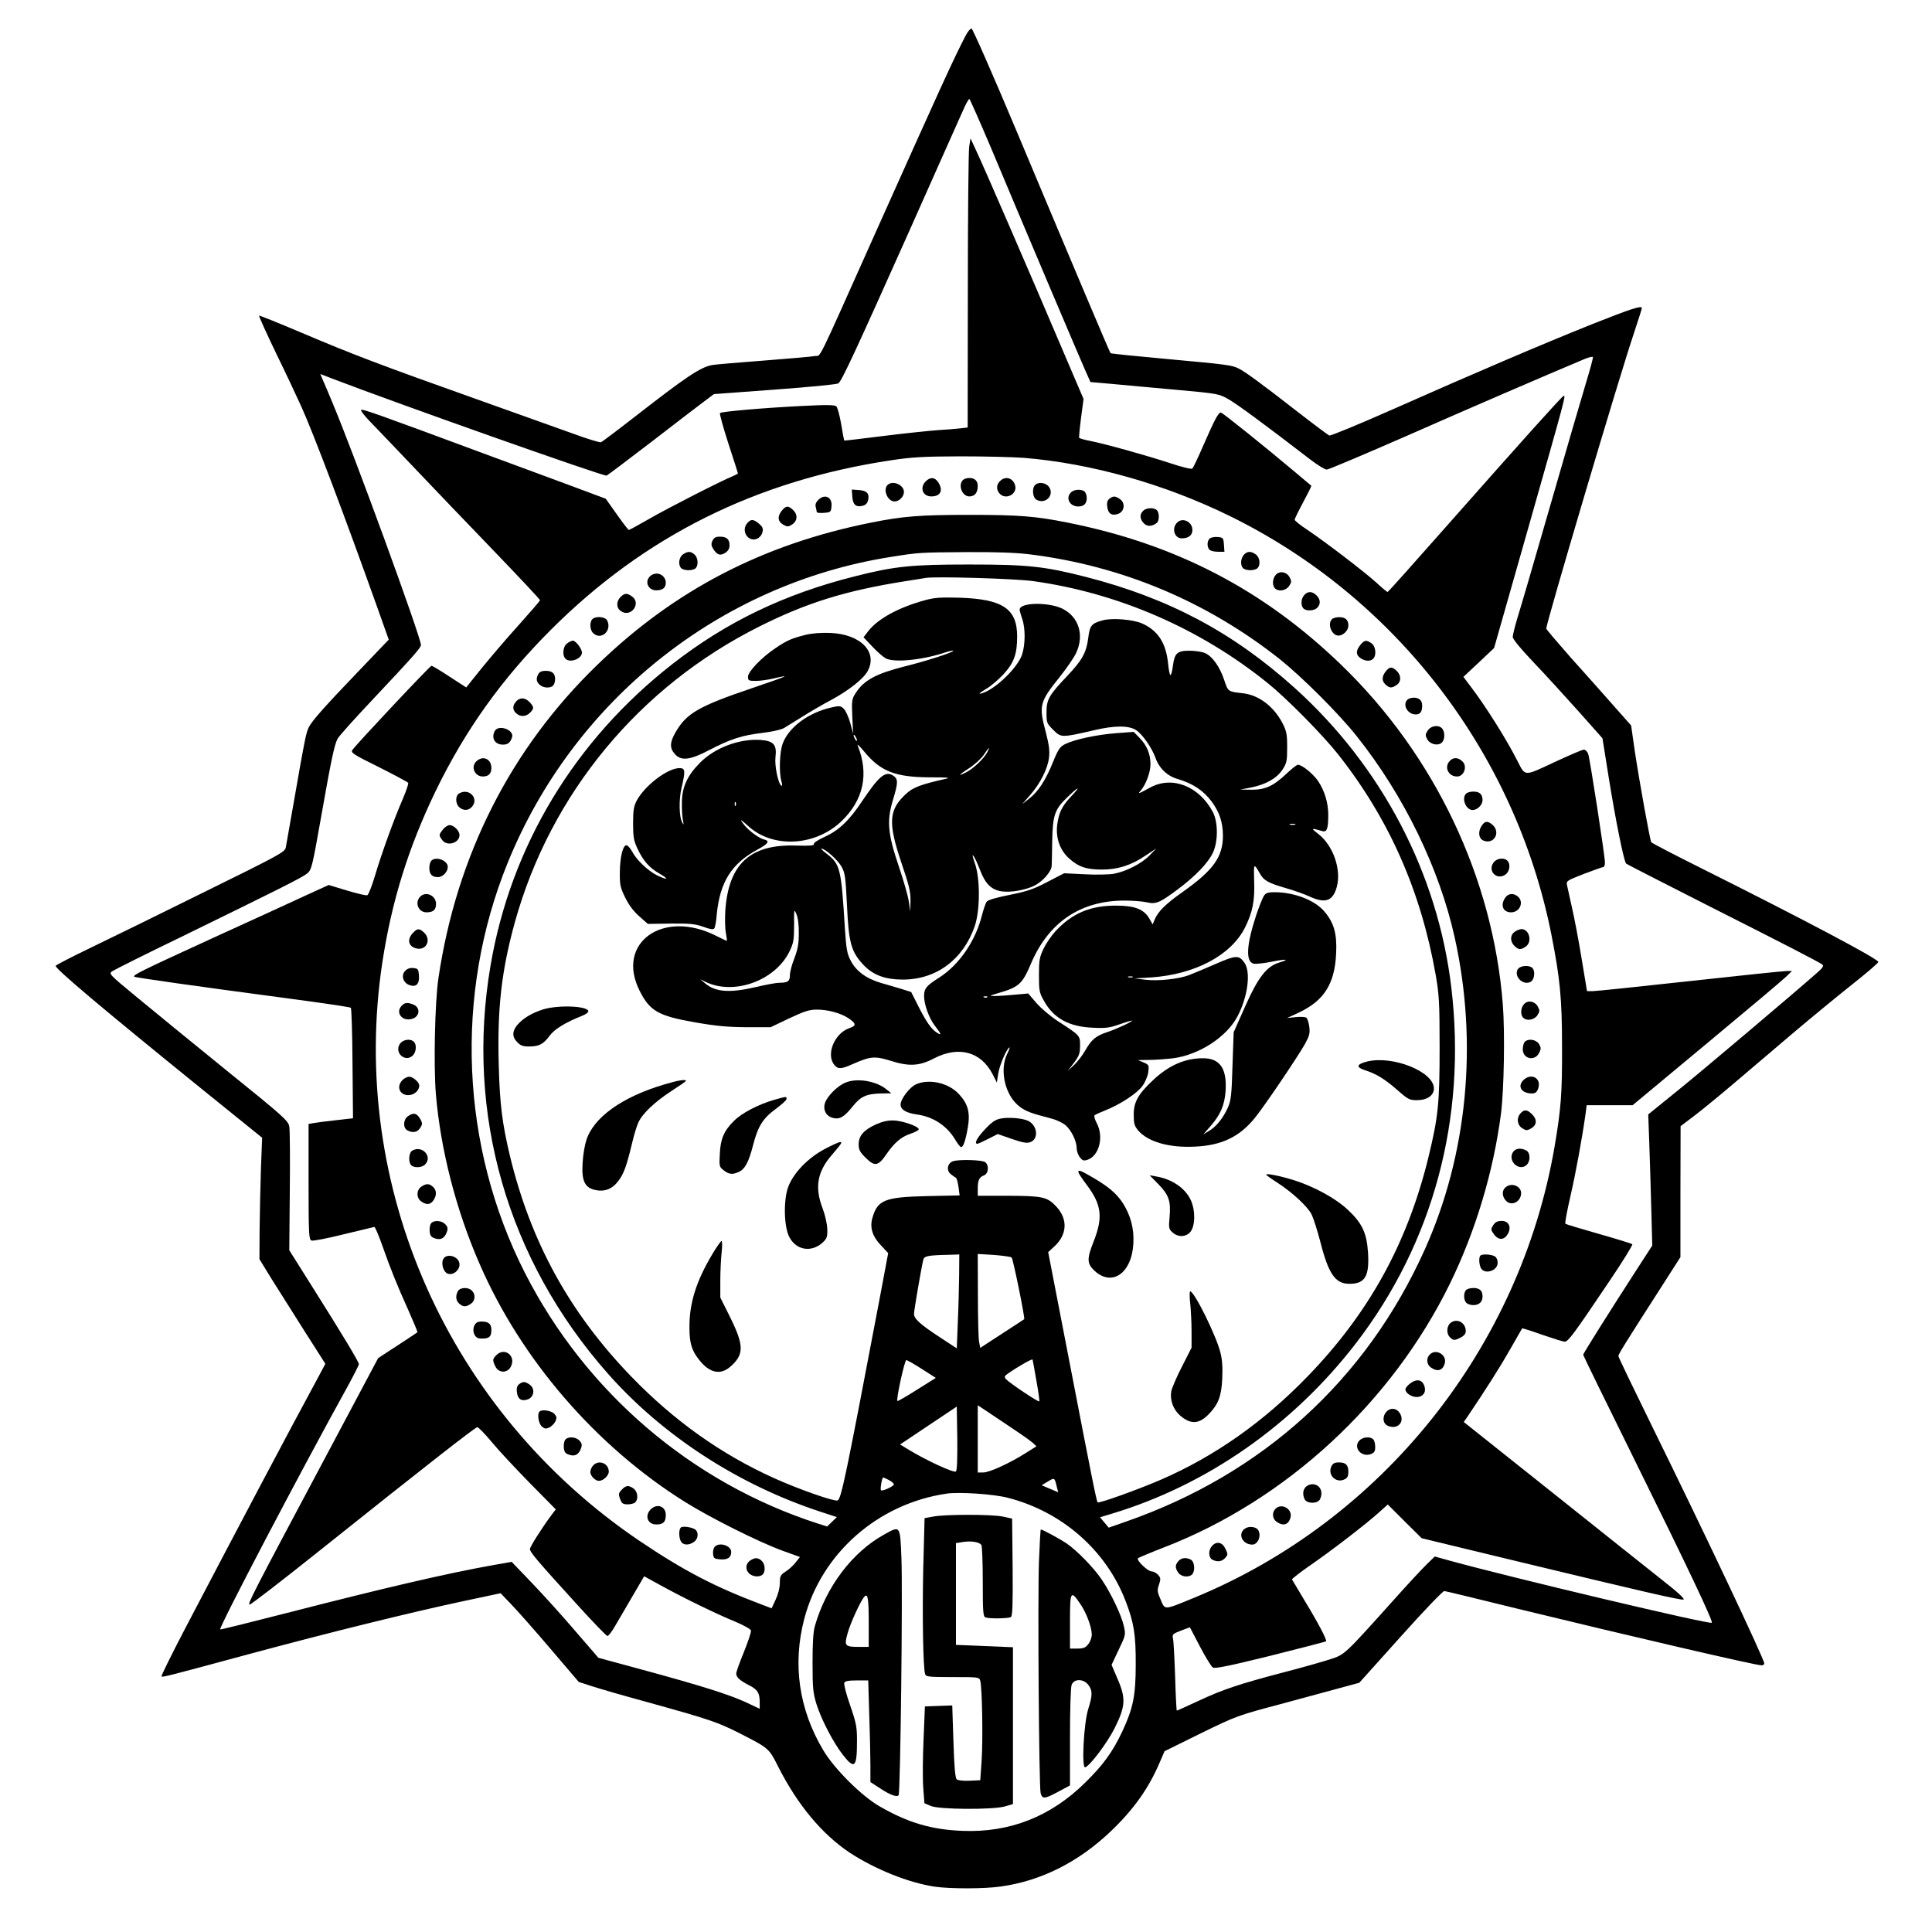 <?xml version="1.0" encoding="UTF-8" standalone="yes"?>
<svg version="1.0" xmlns="http://www.w3.org/2000/svg" width="864pt" height="864pt" viewBox="0 0 1152 1152" preserveAspectRatio="xMidYMid meet">
  <g transform="translate(0,1152) scale(0.1,-0.1)" fill="#000000" stroke="none">
    <path d="M5758 11308 c-77 -149 -153 -317 -541 -1183 -360 -805 -319 -721
-358 -728 -19 -4 -155 -15 -304 -27 -148 -11 -286 -23 -305 -26 -72 -12 -154
-67 -470 -313 -101 -79 -190 -145 -196 -148 -7 -3 -82 20 -166 51 -84 30 -349
125 -588 210 -560 199 -728 263 -1032 392 -137 58 -251 104 -253 102 -3 -2 43
-103 101 -224 59 -120 126 -264 151 -319 73 -161 263 -665 452 -1195 l69 -194
-178 -186 c-207 -216 -276 -294 -298 -335 -17 -34 -25 -73 -87 -430 -25 -143
-48 -273 -51 -289 -6 -27 -39 -45 -488 -266 -264 -131 -571 -281 -681 -334
-110 -53 -201 -100 -203 -105 -5 -15 268 -246 867 -731 l364 -294 -7 -181 c-3
-99 -7 -262 -8 -362 l-1 -181 73 -119 c41 -65 129 -205 197 -312 l123 -193
-41 -77 c-178 -328 -489 -917 -799 -1509 -78 -150 -140 -275 -137 -278 6 -6
30 0 522 133 490 132 962 248 1265 313 l235 50 65 -68 c36 -37 141 -156 233
-264 l168 -197 77 -25 c42 -14 201 -60 352 -101 349 -97 397 -113 528 -179
178 -91 177 -90 233 -202 115 -226 259 -399 424 -510 152 -100 354 -181 510
-204 92 -13 294 -13 391 1 241 33 466 146 659 331 135 129 224 254 290 409
l29 67 215 106 c215 105 217 106 496 180 154 42 318 86 365 99 l85 23 247 275
c135 151 252 273 260 272 7 0 207 -49 443 -107 657 -160 1413 -336 1449 -336
9 0 16 5 16 11 0 25 -353 772 -666 1408 -112 228 -204 419 -204 425 0 11 35
68 249 401 l121 189 0 391 1 390 82 62 c45 34 152 122 238 195 86 73 242 206
347 295 105 89 263 219 351 289 89 70 161 132 161 138 0 18 -440 251 -1058
560 -160 80 -293 149 -296 154 -8 14 -71 363 -98 542 l-22 154 -107 121 c-58
66 -172 194 -253 284 -80 91 -146 168 -146 173 0 34 435 1501 520 1753 27 82
50 153 50 158 0 17 -62 -3 -299 -97 -280 -112 -691 -287 -1189 -508 -199 -88
-368 -158 -376 -155 -7 3 -94 68 -192 144 -209 163 -307 235 -349 256 -41 20
-64 23 -434 57 -178 16 -326 31 -329 34 -6 7 -204 475 -562 1328 -140 334
-261 608 -267 608 -7 0 -23 -19 -35 -42z m147 -660 c205 -490 532 -1260 565
-1334 l32 -72 126 -11 c70 -7 242 -22 383 -35 254 -23 257 -24 315 -57 51 -29
210 -146 487 -359 43 -33 87 -60 98 -60 11 0 225 91 477 201 376 166 822 358
1062 459 25 10 46 15 48 11 2 -5 -17 -75 -42 -157 -25 -82 -120 -408 -211
-724 -91 -316 -179 -618 -196 -671 -16 -53 -29 -106 -29 -117 0 -13 47 -70
124 -151 68 -71 188 -203 267 -291 l144 -162 37 -232 c41 -256 91 -503 104
-515 5 -5 221 -115 479 -246 481 -243 671 -341 692 -357 8 -7 1 -19 -25 -42
-114 -102 -711 -607 -851 -719 l-163 -132 6 -165 c3 -91 9 -267 12 -391 l6
-226 -103 -159 c-155 -240 -309 -485 -309 -492 0 -4 137 -284 304 -622 322
-651 472 -968 463 -976 -12 -12 -1203 271 -1562 370 l-90 25 -48 -47 c-27 -26
-122 -128 -210 -227 -282 -314 -279 -311 -366 -339 -42 -14 -163 -48 -270 -76
-271 -71 -367 -103 -513 -171 -69 -32 -128 -59 -131 -59 -2 0 -7 91 -10 203
-4 111 -9 214 -13 228 -5 24 -1 27 48 46 l53 20 60 -115 c33 -63 68 -120 77
-125 12 -8 96 9 343 70 180 45 329 84 332 86 7 7 -47 110 -128 243 -39 66 -73
122 -75 126 -2 3 46 41 108 84 120 82 331 244 413 318 l50 45 101 -101 101
-100 554 -134 c751 -181 987 -236 1007 -232 11 2 -30 41 -122 113 -77 61 -375
298 -663 528 l-525 418 19 27 c117 173 202 308 258 407 38 66 70 122 71 124 2
2 56 -15 120 -38 64 -22 124 -41 134 -41 21 0 54 45 262 354 82 121 145 223
141 227 -5 4 -95 32 -201 62 -106 30 -195 57 -198 60 -4 3 10 77 30 164 32
138 70 347 91 496 l6 47 137 0 137 0 440 366 c242 201 456 381 475 400 l35 34
-32 0 c-18 0 -278 -27 -577 -60 -300 -33 -560 -60 -579 -60 l-34 0 -32 193
c-17 105 -43 242 -57 302 -13 61 -27 122 -30 136 -6 26 -2 28 100 68 59 22
111 41 116 41 6 0 10 12 10 26 0 40 -90 622 -100 649 -5 14 -17 25 -26 25 -9
0 -88 -34 -176 -75 -182 -85 -172 -86 -219 6 -62 124 -192 331 -278 443 l-45
60 92 86 91 86 206 724 c221 778 223 785 208 779 -12 -5 -233 -251 -706 -786
-186 -211 -340 -383 -343 -383 -3 0 -34 25 -67 56 -72 65 -298 238 -409 313
-43 28 -78 56 -78 62 0 6 23 53 51 105 28 52 50 96 48 98 -2 1 -47 39 -99 83
-177 149 -431 353 -440 353 -15 0 -35 -37 -100 -185 -33 -77 -65 -144 -70
-149 -5 -5 -60 8 -132 32 -140 46 -387 115 -478 133 -33 6 -62 15 -65 18 -2 4
3 57 11 119 l15 113 -127 297 c-195 459 -468 1088 -510 1177 l-37 80 -8 -50
c-4 -27 -8 -415 -8 -862 l-1 -812 -42 -5 c-24 -3 -86 -8 -138 -11 -52 -4 -198
-19 -325 -35 -126 -16 -230 -28 -231 -27 -1 1 -10 45 -18 97 -9 52 -22 100
-29 107 -9 9 -58 10 -212 2 -233 -12 -472 -33 -482 -42 -3 -4 19 -85 50 -181
31 -95 57 -175 57 -178 0 -3 -15 -11 -32 -18 -67 -27 -387 -190 -497 -254 -63
-36 -118 -66 -121 -66 -4 0 -36 42 -72 93 l-66 93 -179 67 c-98 36 -353 131
-568 210 -606 225 -705 260 -712 253 -4 -4 20 -35 53 -69 33 -34 150 -156 260
-272 109 -115 324 -339 477 -498 152 -158 277 -291 277 -296 0 -4 -57 -70
-126 -147 -69 -76 -168 -192 -220 -256 l-94 -117 -99 64 c-54 36 -103 65 -108
65 -9 0 -442 -461 -471 -501 -12 -17 1 -26 157 -103 93 -47 172 -89 175 -94 3
-5 -12 -49 -33 -98 -53 -122 -127 -327 -166 -459 -18 -60 -38 -111 -45 -113
-7 -3 -61 10 -121 28 l-109 33 -138 -63 c-75 -35 -333 -153 -572 -262 -414
-190 -459 -212 -449 -222 5 -5 372 -57 899 -127 212 -28 388 -54 392 -58 4 -3
9 -153 10 -333 l3 -326 -105 -12 c-57 -6 -117 -14 -132 -17 l-28 -5 0 -345 c0
-313 2 -344 17 -350 9 -4 96 13 192 37 97 23 179 43 183 44 5 0 25 -48 47
-109 50 -143 89 -239 158 -392 30 -68 54 -125 52 -127 -2 -2 -56 -38 -119 -79
l-115 -75 -332 -624 c-422 -792 -447 -842 -435 -846 6 -2 199 147 429 331 614
490 917 727 929 727 7 0 45 -39 85 -87 40 -49 143 -159 228 -246 l155 -157
-25 -33 c-58 -78 -129 -190 -129 -204 0 -18 43 -69 278 -327 95 -105 178 -191
184 -191 7 0 27 27 46 60 19 33 66 113 104 178 l69 118 102 -56 c131 -72 327
-168 442 -215 52 -22 91 -44 93 -53 2 -8 -17 -65 -42 -127 -25 -61 -46 -119
-46 -129 0 -22 22 -42 77 -70 50 -25 63 -46 63 -100 l0 -40 -83 39 c-103 47
-261 97 -610 192 l-269 73 -138 160 c-75 88 -192 217 -258 286 l-121 126 -108
-19 c-281 -50 -649 -136 -1237 -287 -215 -55 -391 -99 -393 -97 -10 9 478 940
761 1451 36 66 66 125 66 131 0 13 -96 173 -286 474 l-129 205 3 350 c2 193 1
367 -3 388 -7 35 -32 58 -374 334 -201 163 -442 360 -535 437 -167 138 -169
140 -146 155 13 9 199 102 414 206 577 282 718 352 748 377 26 22 30 38 83
338 61 346 79 429 98 465 7 14 98 116 203 227 252 268 294 316 294 332 0 46
-402 1148 -529 1448 -21 51 -46 110 -55 130 l-16 38 67 -26 c399 -153 1624
-586 1640 -580 7 3 129 95 271 204 141 109 282 217 313 240 l56 42 364 27
c205 15 370 31 378 37 21 16 100 186 424 911 159 358 303 680 320 718 16 37
33 67 37 67 3 0 59 -127 125 -282z m200 -1858 c402 -33 838 -156 1226 -346
990 -485 1703 -1412 1919 -2494 52 -264 64 -381 64 -675 1 -275 -6 -367 -45
-595 -207 -1200 -1028 -2227 -2151 -2688 -180 -74 -171 -73 -197 -11 -21 47
-22 57 -10 91 11 33 10 40 -6 58 -10 11 -27 20 -38 20 -23 0 -94 68 -81 79 5
4 76 34 159 66 726 282 1353 862 1700 1570 153 313 260 668 305 1015 18 141
24 480 11 650 -59 757 -407 1489 -965 2027 -464 448 -987 719 -1631 847 -189
38 -289 46 -585 46 -295 0 -395 -8 -585 -46 -646 -129 -1173 -402 -1634 -849
-516 -499 -839 -1137 -947 -1869 -21 -143 -29 -520 -15 -690 28 -331 120 -691
261 -1013 247 -569 694 -1087 1225 -1419 150 -94 436 -237 577 -289 l108 -39
-24 -30 c-12 -17 -39 -42 -59 -55 -34 -22 -37 -29 -37 -70 0 -28 -10 -67 -25
-99 l-24 -52 -63 24 c-276 104 -462 201 -723 377 -1141 770 -1738 2115 -1535
3452 56 365 155 682 316 1017 178 367 396 672 689 965 557 557 1222 889 2025
1010 131 20 196 23 415 24 143 0 314 -4 380 -9z m32 -575 c551 -68 1059 -281
1496 -627 131 -105 351 -324 457 -458 281 -353 492 -787 584 -1200 140 -631
76 -1297 -180 -1864 -349 -775 -966 -1336 -1783 -1620 l-100 -35 -26 31 -26
31 73 22 c566 171 1078 529 1452 1014 462 600 662 1344 570 2121 -80 680 -414
1319 -934 1788 -369 332 -751 535 -1245 662 -247 63 -346 74 -695 74 -344 0
-444 -10 -681 -70 -422 -106 -767 -272 -1089 -523 -583 -455 -964 -1086 -1085
-1798 -151 -882 100 -1755 700 -2434 327 -370 779 -663 1267 -823 l98 -32 -29
-28 -29 -28 -54 17 c-754 243 -1385 783 -1748 1495 -384 755 -422 1660 -103
2445 393 968 1262 1662 2283 1824 170 27 171 27 455 29 172 1 289 -3 372 -13z
m23 -160 c506 -70 997 -283 1400 -609 112 -90 326 -307 418 -423 305 -386 495
-817 583 -1318 20 -115 23 -164 23 -430 0 -335 -8 -415 -68 -661 -126 -511
-354 -924 -719 -1301 -264 -273 -556 -478 -877 -617 -137 -59 -368 -142 -375
-134 -7 7 -32 132 -170 847 l-125 645 35 32 c79 72 84 165 12 241 -54 57 -80
62 -294 63 l-173 0 0 39 c0 53 8 71 36 82 28 10 33 59 9 79 -17 14 -155 18
-192 6 -34 -11 -42 -55 -14 -77 12 -10 25 -19 30 -21 5 -2 12 -26 16 -54 l7
-52 -194 -4 c-255 -6 -296 -23 -327 -133 -15 -56 1 -108 53 -162 l42 -45 -53
-282 c-201 -1058 -227 -1184 -249 -1193 -20 -7 -232 67 -378 133 -315 142
-597 342 -853 607 -367 380 -599 802 -723 1317 -45 190 -60 305 -66 535 -10
338 16 567 96 856 213 767 742 1406 1461 1765 282 141 512 212 864 268 55 8
111 18 125 20 56 10 530 -4 640 -19z m-441 -4142 c-1 -71 -4 -197 -8 -281 l-6
-152 -99 65 c-119 78 -156 111 -156 141 0 20 41 261 55 321 5 24 25 28 153 31
l62 2 -1 -127z m313 109 c9 -9 81 -363 75 -368 -2 -2 -62 -41 -133 -87 l-129
-84 -7 36 c-4 20 -7 146 -7 280 l-1 244 97 -6 c53 -4 101 -11 105 -15z m148
-736 c12 -65 19 -120 17 -122 -6 -6 -181 112 -199 133 -11 13 -9 18 11 32 63
44 146 91 148 84 1 -4 12 -61 23 -127z m-683 71 l83 -53 -113 -71 c-61 -39
-114 -69 -116 -67 -9 8 43 244 53 244 6 0 48 -24 93 -53z m578 -380 c33 -22
70 -49 83 -60 l22 -21 -62 -39 c-96 -61 -218 -117 -255 -117 l-33 0 0 200 0
201 93 -62 c50 -34 119 -79 152 -102z m-375 -231 c-11 -11 -181 68 -282 130
l-51 31 169 113 169 113 3 -188 c1 -120 -1 -192 -8 -199z m-400 -51 c17 -9 30
-20 30 -26 0 -11 -69 -43 -77 -35 -6 6 6 76 13 76 3 0 18 -7 34 -15z m1003
-47 l7 -26 -50 21 -49 21 37 22 c41 25 40 25 55 -38z m-293 -59 c323 -83 585
-313 701 -614 50 -129 62 -202 61 -380 0 -185 -15 -260 -80 -399 -58 -123
-114 -200 -222 -306 -205 -202 -449 -298 -730 -287 -185 7 -325 48 -495 146
-108 62 -272 225 -338 338 -143 241 -182 509 -112 778 102 392 439 689 850
749 74 11 282 -3 365 -25z"/>
    <path d="M5520 8650 c-38 -38 -18 -90 33 -90 56 0 73 36 41 85 -20 30 -47 32
-74 5z"/>
    <path d="M5742 8658 c-31 -31 -5 -98 38 -98 32 0 50 22 50 62 0 31 -18 48 -50
48 -14 0 -31 -5 -38 -12z"/>
    <path d="M5969 8657 c-25 -20 -31 -48 -14 -73 35 -53 119 -11 96 48 -14 37
-52 49 -82 25z"/>
    <path d="M5292 8628 c-29 -29 1 -98 42 -98 28 0 56 29 56 57 0 42 -68 71 -98
41z"/>
    <path d="M6172 8628 c-20 -20 -15 -76 9 -88 52 -29 107 26 75 75 -18 27 -63
34 -84 13z"/>
    <path d="M5082 8559 c3 -48 22 -65 61 -55 18 4 29 15 33 33 10 39 -7 58 -55
61 l-42 3 3 -42z"/>
    <path d="M6386 8584 c-34 -33 -8 -84 43 -84 34 0 51 17 51 50 0 14 -5 31 -12
38 -17 17 -64 15 -82 -4z"/>
    <path d="M4879 8539 c-14 -14 -19 -28 -15 -42 3 -12 6 -26 6 -30 0 -5 19 -7
43 -5 40 3 42 5 45 38 6 56 -40 78 -79 39z"/>
    <path d="M6616 8547 c-12 -9 -17 -23 -14 -46 4 -43 27 -59 65 -45 38 13 45 65
11 88 -27 19 -39 20 -62 3z"/>
    <path d="M4660 8473 c-26 -34 -22 -63 11 -82 24 -13 29 -13 53 2 32 22 34 59
4 87 -29 27 -42 25 -68 -7z"/>
    <path d="M6816 8474 c-22 -21 -20 -50 5 -75 20 -20 48 -19 77 3 15 13 16 60 0
76 -17 17 -64 15 -82 -4z"/>
    <path d="M4457 8402 c-42 -46 4 -118 58 -94 14 6 28 23 31 38 6 22 2 32 -20
51 -33 28 -48 29 -69 5z"/>
    <path d="M7017 8402 c-32 -35 -13 -92 29 -92 41 0 64 18 64 50 0 50 -61 78
-93 42z"/>
    <path d="M4248 8295 c-9 -19 -7 -29 6 -50 23 -35 41 -40 71 -21 17 11 25 26
25 44 0 37 -17 52 -57 52 -26 0 -36 -6 -45 -25z"/>
    <path d="M7212 8308 c-15 -15 -16 -50 0 -66 7 -7 29 -12 51 -12 l38 0 -3 43
c-3 40 -5 42 -38 45 -19 2 -41 -3 -48 -10z"/>
    <path d="M4072 8214 c-24 -17 -30 -62 -10 -82 7 -7 26 -12 43 -12 17 0 36 5
43 12 18 18 14 63 -6 81 -23 21 -41 21 -70 1z"/>
    <path d="M7417 8212 c-20 -22 -22 -63 -5 -80 7 -7 26 -12 43 -12 17 0 36 5 43
12 20 20 14 65 -10 82 -29 21 -51 20 -71 -2z"/>
    <path d="M7607 8092 c-20 -22 -22 -63 -5 -80 22 -22 66 -14 85 14 15 24 15 29
2 53 -18 32 -59 39 -82 13z"/>
    <path d="M3876 8084 c-34 -33 -11 -84 37 -84 38 0 57 15 57 46 0 29 -25 54
-55 54 -13 0 -31 -7 -39 -16z"/>
    <path d="M7777 7972 c-20 -22 -22 -63 -5 -80 17 -17 64 -15 82 4 22 21 20 50
-4 74 -25 25 -52 26 -73 2z"/>
    <path d="M3700 7960 c-27 -27 -26 -66 4 -85 59 -39 122 49 64 89 -30 21 -44
20 -68 -4z"/>
    <path d="M3532 7828 c-17 -17 -15 -64 4 -82 47 -48 116 14 84 75 -12 22 -68
27 -88 7z"/>
    <path d="M7942 7828 c-29 -29 -1 -98 39 -98 28 0 59 31 59 59 0 35 -17 51 -55
51 -17 0 -36 -5 -43 -12z"/>
    <path d="M3382 7684 c-25 -17 -31 -71 -10 -92 27 -27 98 0 98 37 0 22 -37 71
-54 71 -6 0 -22 -7 -34 -16z"/>
    <path d="M8111 7674 c-27 -34 -27 -59 1 -78 27 -19 59 -21 76 -4 21 21 15 75
-10 92 -31 22 -43 20 -67 -10z"/>
    <path d="M8268 7523 c-28 -32 -31 -60 -9 -82 25 -25 39 -26 69 -5 28 19 28 57
0 84 -27 25 -40 25 -60 3z"/>
    <path d="M3210 7501 c-15 -28 -12 -46 8 -64 22 -20 63 -22 80 -5 7 7 12 24 12
38 0 35 -17 50 -57 50 -22 0 -36 -6 -43 -19z"/>
    <path d="M3081 7341 c-26 -26 -27 -53 -3 -74 25 -23 58 -21 82 3 24 24 25 32
3 58 -28 32 -59 36 -82 13z"/>
    <path d="M8392 7348 c-31 -31 1 -88 50 -88 27 0 38 16 38 54 0 29 -18 46 -50
46 -14 0 -31 -5 -38 -12z"/>
    <path d="M8513 7164 c-15 -24 -15 -29 -2 -53 17 -31 68 -41 89 -16 16 19 16
60 0 80 -20 25 -67 19 -87 -11z"/>
    <path d="M2950 7161 c-22 -43 1 -81 49 -81 29 0 43 11 54 43 16 44 -80 80
-103 38z"/>
    <path d="M2839 6979 c-33 -33 -8 -89 40 -89 34 0 51 17 51 51 0 55 -52 77 -91
38z"/>
    <path d="M8646 6984 c-37 -36 -11 -94 42 -94 41 0 63 59 33 89 -25 25 -54 27
-75 5z"/>
    <path d="M2738 6789 c-24 -13 -23 -61 0 -82 24 -22 55 -21 75 1 46 50 -16 116
-75 81z"/>
    <path d="M8742 6788 c-29 -29 -1 -98 39 -98 28 0 59 31 59 59 0 35 -17 51 -55
51 -17 0 -36 -5 -43 -12z"/>
    <path d="M8836 6598 c-24 -34 -20 -76 7 -89 64 -29 109 48 55 94 -27 23 -44
22 -62 -5z"/>
    <path d="M2641 6574 c-25 -32 -25 -33 -5 -62 28 -41 104 -20 104 29 0 25 -34
59 -59 59 -11 0 -29 -12 -40 -26z"/>
    <path d="M2572 6388 c-7 -7 -12 -26 -12 -43 0 -38 16 -55 51 -55 29 0 59 31
59 61 0 38 -70 65 -98 37z"/>
    <path d="M8904 6375 c-33 -50 20 -104 71 -71 27 18 34 63 13 84 -21 21 -66 14
-84 -13z"/>
    <path d="M2506 6174 c-35 -35 -12 -94 37 -94 40 0 57 15 57 50 0 50 -60 78
-94 44z"/>
    <path d="M8976 6168 c-32 -45 -14 -88 34 -88 52 0 78 60 42 93 -26 23 -58 21
-76 -5z"/>
    <path d="M2462 5957 c-38 -40 -26 -83 24 -93 58 -11 87 54 42 96 -28 26 -40
25 -66 -3z"/>
    <path d="M9032 5964 c-28 -19 -29 -57 -2 -84 24 -24 38 -25 68 -4 40 28 21
104 -26 104 -10 0 -28 -7 -40 -16z"/>
    <path d="M9049 5739 c-23 -45 37 -99 80 -72 20 13 26 60 10 79 -18 22 -76 18
-90 -7z"/>
    <path d="M2415 5730 c-25 -27 -11 -71 27 -84 40 -14 60 7 56 58 -3 38 -6 41
-34 44 -20 2 -36 -4 -49 -18z"/>
    <path d="M9087 5532 c-20 -22 -22 -63 -5 -80 22 -22 66 -14 85 14 15 24 15 29
2 53 -18 32 -59 39 -82 13z"/>
    <path d="M2396 5524 c-40 -40 0 -95 58 -80 50 12 56 69 9 87 -34 13 -49 11
-67 -7z"/>
    <path d="M2384 5295 c-34 -52 31 -111 76 -70 22 20 26 65 8 83 -21 21 -66 14
-84 -13z"/>
    <path d="M9092 5308 c-7 -7 -12 -27 -12 -45 0 -58 73 -73 98 -20 12 24 11 31
-2 53 -18 26 -63 33 -84 12z"/>
    <path d="M2400 5080 c-38 -38 -18 -90 35 -90 34 0 65 27 65 57 0 20 -38 53
-60 53 -11 0 -29 -9 -40 -20z"/>
    <path d="M9081 5077 c-34 -37 -7 -77 54 -77 19 0 28 7 36 27 24 64 -42 100
-90 50z"/>
    <path d="M9067 4882 c-26 -28 -21 -69 9 -89 24 -15 29 -15 53 -2 35 20 38 53
7 84 -30 30 -47 31 -69 7z"/>
    <path d="M2432 4864 c-28 -20 -30 -69 -3 -84 32 -17 60 -12 76 14 14 20 14 29
4 48 -22 41 -42 47 -77 22z"/>
    <path d="M2458 4659 c-21 -12 -24 -69 -6 -87 17 -17 64 -15 82 4 48 47 -17
118 -76 83z"/>
    <path d="M9018 4644 c-25 -54 45 -110 86 -69 23 23 21 72 -3 85 -36 19 -70 12
-83 -16z"/>
    <path d="M2512 4444 c-30 -20 -30 -68 0 -88 31 -22 54 -20 72 6 21 30 20 61
-2 81 -23 21 -41 21 -70 1z"/>
    <path d="M8982 4444 c-28 -19 -28 -58 -1 -85 33 -33 89 -4 89 47 0 40 -53 63
-88 38z"/>
    <path d="M2571 4226 c-7 -8 -11 -30 -9 -48 2 -25 9 -35 31 -42 34 -12 58 0 71
37 8 21 6 31 -9 47 -21 23 -67 26 -84 6z"/>
    <path d="M8904 4215 c-15 -23 -15 -27 0 -49 23 -37 56 -43 78 -16 35 43 20 90
-28 90 -25 0 -38 -7 -50 -25z"/>
    <path d="M8827 4033 c-10 -10 -8 -52 3 -74 22 -41 100 -17 100 31 0 19 -7 33
-19 40 -22 11 -74 14 -84 3z"/>
    <path d="M2641 4008 c-11 -30 6 -76 30 -83 31 -10 69 20 69 55 0 50 -82 73
-99 28z"/>
    <path d="M2730 3821 c-15 -29 -12 -56 8 -74 23 -21 41 -21 70 -1 26 18 29 56
6 78 -22 23 -71 20 -84 -3z"/>
    <path d="M8742 3828 c-17 -17 -15 -63 3 -78 8 -7 26 -12 40 -12 34 0 55 19 55
51 0 35 -17 51 -55 51 -17 0 -36 -5 -43 -12z"/>
    <path d="M8652 3634 c-26 -18 -30 -65 -6 -88 19 -20 27 -20 64 -1 20 10 30 23
30 38 0 49 -50 78 -88 51z"/>
    <path d="M2828 3615 c-15 -34 3 -75 34 -76 54 -3 68 8 68 52 0 34 -17 49 -57
49 -26 0 -36 -6 -45 -25z"/>
    <path d="M2960 3440 c-23 -23 -24 -30 -8 -64 20 -46 76 -46 96 -1 28 62 -40
113 -88 65z"/>
    <path d="M8526 3444 c-23 -22 -20 -60 6 -78 40 -28 72 -18 83 26 13 50 -53 88
-89 52z"/>
    <path d="M8406 3269 c-14 -11 -26 -26 -26 -33 0 -22 35 -46 68 -46 36 0 57 28
46 63 -13 42 -47 48 -88 16z"/>
    <path d="M3096 3267 c-12 -9 -17 -23 -14 -46 4 -43 27 -59 65 -45 38 13 45 65
11 88 -27 19 -39 20 -62 3z"/>
    <path d="M8267 3102 c-26 -28 -22 -70 7 -83 59 -27 106 23 72 76 -20 30 -56
33 -79 7z"/>
    <path d="M3217 3103 c-15 -14 -6 -70 13 -88 17 -15 24 -16 45 -7 14 7 30 23
37 37 9 21 8 28 -7 45 -18 19 -74 28 -88 13z"/>
    <path d="M3371 2936 c-7 -8 -11 -30 -9 -48 2 -25 9 -35 31 -42 34 -12 58 0 71
37 8 21 6 31 -9 47 -21 23 -67 26 -84 6z"/>
    <path d="M8105 2930 c-38 -42 13 -102 70 -80 20 8 25 16 25 43 0 18 -5 38 -12
45 -18 18 -63 14 -83 -8z"/>
    <path d="M3537 2782 c-10 -10 -17 -28 -17 -39 0 -23 29 -53 51 -53 26 0 59 31
59 55 0 50 -60 73 -93 37z"/>
    <path d="M7938 2775 c-23 -52 31 -102 81 -75 15 7 21 20 21 43 0 42 -15 57
-57 57 -26 0 -36 -6 -45 -25z"/>
    <path d="M7786 2654 c-18 -18 -20 -47 -6 -75 15 -26 75 -26 90 0 23 45 1 91
-45 91 -13 0 -31 -7 -39 -16z"/>
    <path d="M3710 2640 c-23 -23 -24 -29 -10 -64 8 -21 16 -26 43 -26 18 0 38 5
45 12 20 20 14 65 -10 82 -30 21 -44 20 -68 -4z"/>
    <path d="M3880 2520 c-38 -38 -18 -90 33 -90 42 0 57 15 57 57 0 51 -52 71
-90 33z"/>
    <path d="M7606 2524 c-23 -22 -20 -60 6 -78 40 -28 72 -18 83 26 13 50 -53 88
-89 52z"/>
    <path d="M4063 2414 c-16 -7 -17 -58 -3 -85 13 -23 47 -25 78 -3 25 17 29 56
9 73 -17 13 -67 22 -84 15z"/>
    <path d="M7423 2405 c-45 -31 -15 -95 44 -95 34 0 56 54 35 87 -13 20 -56 25
-79 8z"/>
    <path d="M7227 2302 c-23 -25 -22 -69 2 -82 30 -15 56 -12 76 10 17 19 18 22
2 55 -19 40 -53 47 -80 17z"/>
    <path d="M4261 2296 c-7 -8 -11 -27 -9 -43 3 -25 8 -28 41 -31 45 -4 67 11 67
44 0 39 -73 61 -99 30z"/>
    <path d="M4472 2214 c-27 -18 -29 -55 -4 -77 22 -20 63 -22 80 -5 18 18 14 63
-6 81 -23 21 -41 21 -70 1z"/>
    <path d="M7027 2212 c-21 -23 -21 -41 -1 -70 17 -24 62 -30 82 -10 20 20 15
76 -7 88 -29 15 -56 12 -74 -8z"/>
    <path d="M5515 7941 c-154 -42 -278 -109 -336 -182 l-30 -39 53 -56 c29 -31
65 -62 80 -70 51 -26 216 -10 352 35 30 10 53 14 50 10 -6 -11 -162 -61 -291
-93 -169 -43 -240 -81 -290 -157 -24 -37 -25 -44 -21 -142 l5 -102 -17 64
c-10 35 -27 72 -38 84 -20 19 -25 20 -77 8 -137 -31 -256 -121 -289 -218 -18
-52 -21 -170 -7 -221 6 -19 6 -30 0 -27 -19 13 -41 118 -35 171 9 74 -11 96
-90 102 -125 8 -270 -46 -358 -134 -77 -77 -109 -146 -110 -237 -1 -40 2 -88
6 -107 6 -28 5 -31 -3 -16 -20 33 -22 136 -5 209 24 101 22 117 -12 117 -71 0
-206 -103 -255 -193 -18 -35 -22 -58 -22 -137 0 -81 4 -103 26 -150 35 -74 71
-115 133 -150 59 -34 46 -40 -17 -9 -54 27 -123 93 -148 142 -11 20 -26 37
-34 37 -21 0 -39 -73 -39 -165 -1 -71 3 -88 32 -147 22 -45 50 -82 84 -112
l51 -45 136 2 c115 1 145 -2 194 -19 40 -15 60 -18 66 -10 5 6 12 44 15 85 19
192 88 302 244 386 63 34 74 50 39 59 -34 8 -101 59 -128 98 -19 27 -14 24 34
-19 146 -132 396 -119 552 28 134 127 168 283 99 454 -4 11 12 -4 37 -34 98
-120 186 -155 392 -156 100 0 128 -2 100 -8 -151 -34 -198 -51 -241 -91 -103
-95 -108 -171 -27 -411 46 -135 55 -173 54 -226 l-1 -64 -9 60 c-5 33 -32 128
-60 210 -66 195 -72 271 -35 394 32 105 32 126 2 146 -46 30 -84 -1 -184 -150
-78 -118 -141 -177 -225 -215 -41 -19 -67 -36 -64 -43 3 -9 -22 -11 -104 -9
-274 10 -404 -108 -424 -385 -3 -48 -2 -109 3 -135 5 -27 8 -48 5 -48 -2 0
-30 14 -63 30 -318 161 -600 -43 -456 -328 61 -121 112 -150 331 -188 125 -22
192 -28 305 -29 l145 0 111 53 c92 43 120 52 166 52 65 0 142 -21 188 -52 46
-31 47 -44 6 -58 -91 -30 -144 -161 -89 -222 21 -24 40 -23 107 7 107 47 131
49 226 20 109 -35 172 -32 259 14 147 76 279 41 349 -93 l26 -51 8 53 c8 50
48 144 66 156 5 3 0 -14 -12 -37 -49 -99 -12 -254 77 -318 38 -27 61 -36 191
-70 26 -7 62 -24 79 -38 35 -30 66 -93 67 -137 0 -18 9 -42 19 -55 16 -20 23
-22 47 -14 69 25 97 138 53 219 -11 21 -17 42 -12 46 4 4 33 17 63 29 91 36
192 103 223 147 16 22 31 59 34 82 5 40 4 43 -28 57 l-34 14 67 1 c37 0 102 5
145 10 154 21 316 126 381 248 62 116 82 266 42 322 -33 46 -50 45 -172 -8
-62 -27 -133 -57 -157 -66 -62 -24 -185 -37 -261 -28 l-65 8 100 6 c261 18
476 132 559 298 45 91 59 160 54 281 -3 102 -2 104 34 41 23 -42 50 -57 153
-87 50 -14 114 -37 144 -51 94 -43 139 -27 162 58 28 104 -22 247 -110 315
-47 36 -45 37 25 17 26 -7 34 15 34 97 0 71 -21 142 -60 201 -29 43 -96 98
-121 98 -7 0 -38 -25 -70 -55 -76 -72 -126 -95 -209 -94 l-65 1 68 13 c86 18
150 54 185 107 24 38 27 50 27 132 0 80 -4 97 -28 144 -52 100 -141 167 -234
178 -91 10 -90 9 -113 78 -27 81 -71 143 -115 162 -19 8 -61 14 -93 14 -72 0
-88 -14 -98 -88 -3 -29 -10 -55 -14 -57 -5 -3 -11 28 -15 68 -12 122 -60 197
-154 239 -53 24 -180 35 -236 19 -67 -18 -77 -31 -86 -104 -11 -88 -36 -133
-123 -225 -111 -117 -126 -142 -126 -220 0 -62 2 -66 40 -104 47 -47 49 -47
240 -3 126 30 211 30 255 1 37 -24 92 -104 113 -160 22 -65 70 -112 131 -130
95 -28 156 -69 207 -137 46 -64 65 -121 66 -201 0 -127 -56 -206 -238 -335
-105 -74 -148 -117 -169 -166 l-12 -29 -21 37 c-33 54 -86 75 -199 75 -151 0
-259 -45 -358 -151 -25 -27 -58 -75 -73 -107 -24 -50 -27 -69 -27 -157 0 -92
2 -104 30 -153 57 -103 148 -154 290 -160 78 -4 101 -1 163 21 40 14 72 23 72
21 0 -7 -95 -51 -147 -68 -68 -22 -95 -45 -131 -108 -16 -29 -47 -69 -67 -88
l-38 -35 37 48 c31 42 36 56 36 102 0 61 2 59 -132 146 -43 28 -100 76 -127
107 l-50 58 -78 -7 c-43 -4 -96 -8 -118 -8 -39 0 -39 1 20 18 120 35 141 54
191 172 105 249 296 379 559 379 50 0 109 -5 132 -10 55 -13 77 -4 183 75 108
80 185 161 213 222 31 68 30 181 -1 241 -82 154 -241 217 -372 147 -73 -40
-78 -41 -58 -19 30 35 58 108 58 157 0 60 -21 112 -65 157 l-35 36 -107 -8
c-114 -9 -242 -36 -302 -65 -31 -16 -41 -30 -71 -104 -44 -110 -89 -179 -143
-221 l-42 -33 48 55 c61 70 104 156 112 223 5 39 0 76 -19 150 -43 161 -38
180 84 332 40 50 83 113 96 140 51 108 17 217 -82 266 -84 40 -254 37 -254 -6
0 -7 7 -32 15 -55 20 -56 19 -154 -1 -214 -26 -75 -147 -195 -228 -226 -38
-14 -32 -5 17 24 24 14 69 52 99 84 64 69 83 121 83 227 0 165 -86 223 -345
231 -111 3 -147 1 -205 -15z m-405 -836 c0 -5 -5 -3 -10 5 -5 8 -10 20 -10 25
0 6 5 3 10 -5 5 -8 10 -19 10 -25z m776 -72 c-19 -36 -82 -96 -123 -117 -55
-28 -49 -18 15 23 34 22 73 58 88 80 31 47 41 54 20 14z m500 -263 c-54 -57
-72 -95 -82 -167 -10 -77 15 -151 69 -200 56 -51 103 -68 197 -68 95 0 174 25
260 83 l65 43 -40 -41 c-47 -49 -139 -96 -213 -110 -29 -5 -107 -7 -175 -3
l-122 6 -100 -52 c-84 -44 -121 -56 -225 -77 -76 -15 -129 -30 -136 -40 -7 -8
-19 -45 -29 -82 -38 -152 -134 -293 -253 -370 -79 -50 -92 -66 -92 -112 0 -48
29 -129 62 -173 40 -52 43 -61 22 -49 -36 19 -67 62 -114 154 l-47 93 -54 17
c-30 9 -86 26 -126 37 -88 26 -149 71 -181 134 -21 40 -26 69 -34 190 -22 358
-28 384 -107 445 -23 17 -38 32 -33 32 22 0 98 -68 120 -108 21 -37 24 -62 32
-224 11 -236 25 -284 103 -366 56 -57 127 -83 230 -83 200 0 360 119 429 318
33 96 33 289 0 378 -13 37 -16 53 -7 41 8 -10 26 -50 40 -87 31 -80 67 -115
128 -124 53 -8 143 8 195 34 51 26 102 85 103 119 1 15 2 79 3 142 3 158 14
192 87 263 72 70 89 75 25 7z m-1999 -52 c-3 -8 -6 -5 -6 6 -1 11 2 17 5 13 3
-3 4 -12 1 -19z m3336 -115 c-7 -2 -21 -2 -30 0 -10 3 -4 5 12 5 17 0 24 -2
18 -5z m-2960 -648 c0 -62 -6 -95 -26 -148 -15 -37 -27 -83 -27 -101 0 -37
-12 -46 -63 -46 -18 0 -79 -11 -137 -25 -159 -37 -244 -31 -306 22 l-29 24 33
-16 c170 -82 418 9 501 185 23 48 26 68 26 154 -1 96 0 98 14 65 9 -21 15 -65
14 -114z m1990 -262 c-7 -2 -19 -2 -25 0 -7 3 -2 5 12 5 14 0 19 -2 13 -5z
m-866 -119 c-3 -3 -12 -4 -19 -1 -8 3 -5 6 6 6 11 1 17 -2 13 -5z"/>
    <path d="M4805 7735 c-84 -21 -112 -33 -180 -79 -83 -55 -165 -141 -165 -171
0 -23 4 -25 48 -25 26 0 74 7 107 15 109 26 82 14 -136 -60 -313 -106 -386
-149 -450 -260 -35 -60 -37 -95 -6 -130 37 -44 91 -38 207 23 124 65 196 88
317 102 57 7 111 19 128 29 17 10 66 41 110 68 44 28 123 74 176 102 104 57
191 126 214 172 59 113 -45 218 -225 225 -53 2 -107 -2 -145 -11z"/>
    <path d="M7536 6178 c-8 -13 -28 -63 -45 -113 -59 -179 -65 -279 -16 -291 12
-3 60 2 105 11 88 18 115 16 49 -4 -77 -23 -127 -88 -204 -261 l-69 -155 -7
-200 c-5 -174 -9 -207 -27 -248 -28 -63 -71 -117 -114 -141 l-33 -20 42 48
c61 70 85 126 91 213 8 132 -34 193 -135 193 -106 0 -201 -41 -294 -127 -92
-86 -119 -133 -119 -209 0 -53 4 -67 26 -94 58 -68 184 -105 339 -97 160 7
267 59 358 172 59 73 252 359 297 438 27 49 32 65 27 104 -3 25 -11 50 -18 55
-8 5 -36 6 -64 3 l-50 -5 73 34 c148 71 211 171 219 351 6 117 -13 184 -71
251 -57 67 -180 114 -296 114 -40 0 -52 -4 -64 -22z"/>
    <path d="M3238 5501 c-69 -22 -119 -53 -153 -92 -32 -38 -32 -73 0 -104 19
-20 34 -25 72 -25 59 1 83 14 121 65 28 38 92 78 195 119 23 9 37 21 35 28
-11 31 -184 36 -270 9z"/>
    <path d="M8154 5191 c-65 -16 -71 -34 -16 -52 68 -22 116 -51 190 -115 68 -60
76 -64 121 -64 61 0 101 28 101 70 0 99 -242 197 -396 161z"/>
    <path d="M3962 5054 c-254 -75 -425 -198 -467 -336 -9 -29 -19 -89 -21 -133
-7 -102 12 -145 69 -159 59 -15 106 2 144 52 33 44 49 88 83 230 11 46 27 100
37 120 25 54 99 123 197 187 47 30 86 57 86 60 0 11 -49 3 -128 -21z"/>
    <path d="M5040 5064 c-48 -20 -107 -80 -121 -121 -13 -41 7 -79 48 -89 39 -10
66 5 115 66 50 63 84 78 173 80 l60 1 -29 23 c-61 51 -178 70 -246 40z"/>
    <path d="M5463 5055 c-38 -16 -93 -88 -93 -121 0 -30 32 -50 95 -59 99 -13
182 -68 231 -151 14 -24 30 -44 35 -44 13 0 27 41 40 118 15 88 1 140 -53 198
-61 67 -177 93 -255 59z"/>
    <path d="M4613 4961 c-92 -27 -191 -78 -237 -125 -59 -58 -80 -107 -84 -197
-4 -73 -3 -77 23 -97 31 -25 53 -27 90 -10 37 16 60 61 85 158 29 114 59 162
136 218 35 26 64 52 64 59 0 16 0 16 -77 -6z"/>
    <path d="M5965 4850 c-30 -6 -52 -21 -92 -64 -48 -51 -66 -86 -45 -86 4 0 33
13 64 29 l57 29 84 -29 c67 -23 90 -27 111 -19 51 19 42 100 -14 127 -35 16
-118 23 -165 13z"/>
    <path d="M5222 4815 c-72 -33 -102 -68 -102 -118 0 -32 7 -46 39 -78 57 -57
77 -54 128 21 46 66 86 101 140 119 26 9 50 21 51 26 6 17 -99 54 -153 54 -33
1 -68 -8 -103 -24z"/>
    <path d="M4918 4669 c-100 -53 -187 -143 -218 -226 -29 -78 -26 -236 6 -298
40 -79 130 -95 197 -36 28 26 31 34 30 82 -1 31 -13 84 -28 124 -48 124 -32
218 54 317 62 73 65 78 50 78 -8 0 -49 -19 -91 -41z"/>
    <path d="M6430 4531 c0 -6 22 -39 49 -75 90 -119 99 -194 42 -339 -41 -103
-40 -131 4 -173 105 -99 224 -16 233 162 5 87 -16 166 -62 239 -38 58 -84 98
-182 155 -72 42 -84 46 -84 31z"/>
    <path d="M7550 4516 c0 -3 30 -25 68 -49 89 -58 179 -141 203 -189 11 -22 33
-92 50 -156 50 -198 90 -257 175 -257 94 0 120 45 111 188 -8 116 -35 174
-121 254 -72 68 -201 138 -321 176 -84 26 -165 42 -165 33z"/>
    <path d="M6908 4458 c62 -64 74 -100 66 -194 -6 -65 -5 -73 17 -92 33 -31 82
-29 108 4 29 37 29 131 0 191 -34 70 -111 122 -204 138 l-40 7 53 -54z"/>
    <path d="M4247 4041 c-96 -161 -137 -292 -136 -436 0 -93 13 -138 59 -195 61
-77 126 -91 185 -39 83 73 82 126 -3 298 l-57 114 0 101 c0 56 4 131 8 169 4
37 4 67 -1 67 -4 0 -29 -35 -55 -79z"/>
    <path d="M7097 3748 c4 -40 8 -116 8 -169 l0 -95 -57 -112 c-32 -62 -60 -128
-64 -148 -9 -51 11 -107 51 -143 63 -55 112 -54 170 4 59 60 78 108 83 215 3
69 0 113 -12 159 -26 101 -155 361 -179 361 -4 0 -5 -33 0 -72z"/>
    <path d="M5564 2477 l-51 -9 -8 -303 c-6 -275 -1 -583 11 -627 5 -16 21 -18
164 -18 155 0 158 0 165 -22 11 -36 17 -351 8 -478 l-8 -115 -63 -3 c-35 -2
-70 2 -77 8 -9 7 -15 69 -20 226 l-7 215 -82 -3 -81 -3 -8 -195 c-5 -107 -6
-237 -2 -288 l7 -94 37 -16 c48 -22 371 -24 444 -3 l47 14 0 467 0 468 -170 7
-170 7 0 304 0 303 45 7 c49 7 96 -1 107 -19 4 -7 8 -105 8 -218 0 -179 2
-208 16 -213 23 -9 137 -7 152 2 9 7 12 73 10 298 l-3 289 -55 12 c-67 14
-345 14 -416 0z"/>
    <path d="M5272 2370 c-189 -104 -346 -311 -413 -545 -10 -35 -14 -102 -14
-220 0 -150 3 -179 23 -245 29 -93 101 -231 158 -304 70 -89 84 -76 84 83 0
84 -4 106 -41 213 -23 65 -38 125 -35 133 4 11 23 15 74 15 l69 0 6 -202 c4
-112 7 -248 7 -303 l0 -101 57 -37 c59 -39 99 -54 111 -42 11 10 25 1215 17
1413 -8 199 -6 196 -103 142z m-92 -521 l0 -149 -57 0 c-86 0 -90 6 -69 81 16
59 75 188 98 216 22 27 28 -4 28 -148z"/>
    <path d="M6195 2208 c-8 -225 0 -1340 10 -1380 10 -37 24 -35 106 9 l69 37 0
287 c0 163 4 299 10 313 14 37 70 37 99 0 26 -33 26 -62 0 -144 -27 -84 -41
-356 -18 -348 29 10 132 147 175 233 65 130 68 178 19 291 l-37 87 42 89 c42
88 43 90 31 143 -15 66 -76 194 -132 277 -49 72 -146 171 -209 215 -41 27
-143 83 -154 83 -2 0 -7 -87 -11 -192z m244 -248 c39 -56 70 -140 71 -186 0
-17 -9 -43 -21 -58 -17 -21 -29 -26 -65 -26 l-44 0 0 160 c0 182 4 190 59 110z"/>
  </g>
</svg>